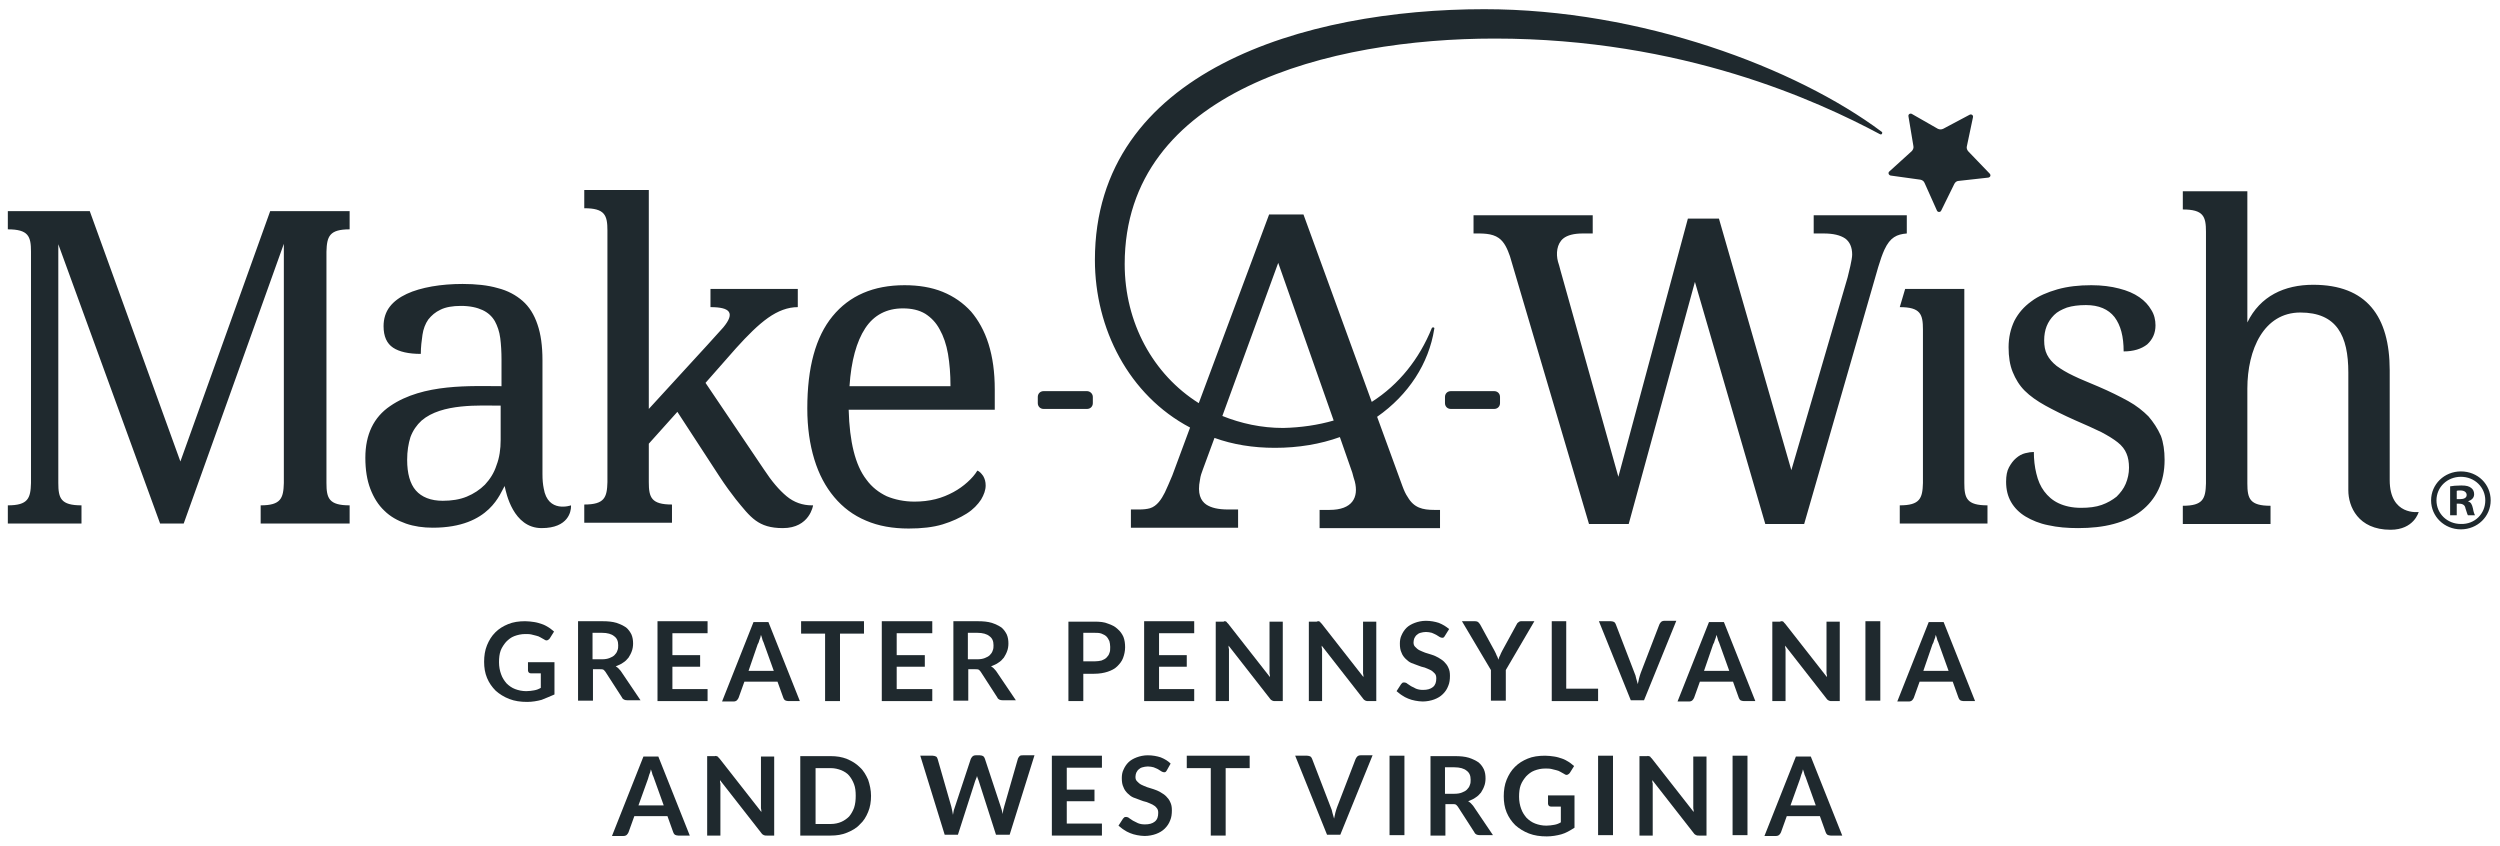<svg width="136" height="46" viewBox="0 0 136 46" fill="none" xmlns="http://www.w3.org/2000/svg">
<path d="M29.465 38.071C29.217 38.139 28.947 38.184 28.677 38.184C28.317 38.184 28.002 38.139 27.709 38.026C27.416 37.914 27.169 37.756 26.966 37.576C26.764 37.373 26.606 37.148 26.494 36.878C26.381 36.608 26.336 36.315 26.336 36C26.336 35.685 26.381 35.37 26.494 35.1C26.606 34.83 26.741 34.605 26.944 34.402C27.146 34.199 27.372 34.064 27.642 33.952C27.912 33.839 28.227 33.794 28.565 33.794C28.745 33.794 28.902 33.817 29.06 33.839C29.217 33.862 29.352 33.907 29.488 33.952C29.623 33.997 29.735 34.064 29.848 34.132C29.96 34.199 30.05 34.289 30.14 34.357L29.915 34.717C29.87 34.785 29.825 34.807 29.78 34.83C29.713 34.852 29.668 34.83 29.6 34.785C29.532 34.74 29.465 34.717 29.398 34.672C29.33 34.627 29.262 34.605 29.172 34.582C29.082 34.56 28.992 34.537 28.902 34.514C28.812 34.492 28.677 34.492 28.565 34.492C28.362 34.492 28.159 34.537 27.979 34.605C27.799 34.672 27.664 34.785 27.529 34.92C27.416 35.055 27.304 35.212 27.236 35.392C27.169 35.573 27.146 35.798 27.146 36.023C27.146 36.27 27.191 36.495 27.259 36.676C27.326 36.878 27.439 37.036 27.552 37.171C27.687 37.306 27.844 37.419 28.024 37.486C28.204 37.554 28.407 37.599 28.632 37.599C28.79 37.599 28.925 37.576 29.06 37.554C29.195 37.531 29.307 37.486 29.42 37.419V36.631H28.88C28.835 36.631 28.79 36.608 28.767 36.586C28.745 36.563 28.722 36.518 28.722 36.473V36.023H30.163V37.779C29.938 37.869 29.713 37.981 29.465 38.071Z" fill="#1F292E"/>
<path d="M32.257 36.428V38.116H31.446V33.794H32.774C33.067 33.794 33.315 33.817 33.54 33.884C33.742 33.952 33.922 34.042 34.057 34.132C34.192 34.244 34.282 34.38 34.35 34.514C34.417 34.672 34.44 34.83 34.44 35.01C34.44 35.145 34.417 35.302 34.373 35.415C34.328 35.55 34.26 35.663 34.192 35.775C34.102 35.888 34.012 35.978 33.9 36.045C33.787 36.135 33.652 36.18 33.495 36.248C33.607 36.315 33.675 36.383 33.765 36.495L34.845 38.094H34.125C33.99 38.094 33.877 38.049 33.832 37.936L32.932 36.541C32.887 36.495 32.864 36.45 32.819 36.428C32.774 36.406 32.707 36.406 32.639 36.406H32.257V36.428ZM32.257 35.865H32.752C32.909 35.865 33.044 35.843 33.157 35.798C33.27 35.753 33.359 35.708 33.427 35.64C33.495 35.573 33.562 35.483 33.585 35.392C33.63 35.302 33.63 35.19 33.63 35.1C33.63 34.875 33.562 34.717 33.404 34.605C33.27 34.492 33.044 34.425 32.752 34.425H32.234V35.865H32.257Z" fill="#1F292E"/>
<path d="M38.492 33.794V34.447H36.579V35.64H38.087V36.27H36.579V37.486H38.492V38.139H35.768V33.794H38.492Z" fill="#1F292E"/>
<path d="M43.512 38.139H42.882C42.814 38.139 42.747 38.116 42.702 38.094C42.657 38.049 42.634 38.026 42.612 37.959L42.296 37.081H40.495L40.18 37.959C40.158 38.004 40.135 38.049 40.09 38.094C40.045 38.139 39.978 38.161 39.91 38.161H39.28L40.991 33.839H41.801L43.512 38.139ZM40.721 36.495H42.094L41.576 35.055C41.553 34.987 41.531 34.92 41.486 34.83C41.464 34.74 41.441 34.65 41.396 34.537C41.373 34.65 41.351 34.74 41.306 34.83C41.283 34.92 41.261 34.987 41.216 35.055L40.721 36.495Z" fill="#1F292E"/>
<path d="M47.001 33.794V34.469H45.696V38.139H44.885V34.469H43.58V33.794H47.001Z" fill="#1F292E"/>
<path d="M50.716 33.794V34.447H48.78V35.64H50.31V36.27H48.78V37.486H50.716V38.139H47.969V33.794H50.716Z" fill="#1F292E"/>
<path d="M52.674 36.428V38.116H51.864V33.794H53.192C53.485 33.794 53.732 33.817 53.957 33.884C54.16 33.952 54.34 34.042 54.475 34.132C54.61 34.244 54.7 34.38 54.768 34.514C54.835 34.672 54.858 34.83 54.858 35.01C54.858 35.145 54.835 35.302 54.79 35.415C54.745 35.55 54.678 35.663 54.61 35.775C54.52 35.888 54.43 35.978 54.318 36.045C54.205 36.135 54.07 36.18 53.912 36.248C54.025 36.315 54.092 36.383 54.182 36.495L55.263 38.094H54.543C54.407 38.094 54.295 38.049 54.25 37.936L53.349 36.541C53.304 36.495 53.282 36.45 53.237 36.428C53.192 36.406 53.147 36.406 53.057 36.406H52.674V36.428ZM52.674 35.865H53.169C53.327 35.865 53.462 35.843 53.575 35.798C53.687 35.753 53.777 35.708 53.845 35.64C53.912 35.573 53.98 35.483 54.002 35.392C54.047 35.302 54.047 35.19 54.047 35.1C54.047 34.875 53.98 34.717 53.822 34.605C53.687 34.492 53.462 34.425 53.169 34.425H52.652V35.865H52.674Z" fill="#1F292E"/>
<path d="M58.932 36.608V38.139H58.122V33.817H59.54C59.833 33.817 60.08 33.839 60.283 33.929C60.486 33.997 60.666 34.087 60.801 34.222C60.936 34.334 61.048 34.492 61.116 34.65C61.183 34.83 61.206 35.01 61.206 35.212C61.206 35.415 61.161 35.618 61.093 35.798C61.026 35.978 60.913 36.113 60.778 36.248C60.643 36.383 60.463 36.473 60.26 36.541C60.058 36.608 59.81 36.653 59.517 36.653H58.932V36.608ZM58.932 35.978H59.54C59.698 35.978 59.81 35.955 59.923 35.933C60.035 35.888 60.125 35.843 60.193 35.775C60.26 35.708 60.328 35.618 60.35 35.528C60.395 35.438 60.395 35.325 60.395 35.19C60.395 35.077 60.373 34.965 60.35 34.875C60.305 34.785 60.26 34.695 60.193 34.627C60.125 34.559 60.035 34.514 59.923 34.469C59.81 34.425 59.675 34.425 59.54 34.425H58.932V35.978Z" fill="#1F292E"/>
<path d="M64.965 33.794V34.447H63.052V35.64H64.56V36.27H63.052V37.486H64.965V38.139H62.241V33.794H64.965Z" fill="#1F292E"/>
<path d="M66.631 33.794C66.654 33.794 66.676 33.794 66.699 33.817C66.721 33.817 66.744 33.839 66.744 33.862C66.766 33.884 66.789 33.907 66.811 33.929L69.085 36.833C69.085 36.766 69.085 36.698 69.062 36.631C69.062 36.563 69.062 36.495 69.062 36.45V33.817H69.783V38.139H69.378C69.31 38.139 69.265 38.139 69.22 38.116C69.175 38.094 69.13 38.071 69.085 38.004L66.834 35.122C66.834 35.19 66.834 35.257 66.856 35.302C66.856 35.37 66.856 35.415 66.856 35.483V38.139H66.136V33.817H66.564C66.586 33.794 66.609 33.794 66.631 33.794Z" fill="#1F292E"/>
<path d="M71.719 33.794C71.741 33.794 71.764 33.794 71.786 33.817C71.809 33.817 71.831 33.839 71.831 33.862C71.854 33.884 71.876 33.907 71.899 33.929L74.172 36.833C74.172 36.766 74.172 36.698 74.15 36.631C74.15 36.563 74.15 36.495 74.15 36.45V33.817H74.87V38.139H74.443C74.375 38.139 74.33 38.139 74.285 38.116C74.24 38.094 74.195 38.071 74.15 38.004L71.899 35.122C71.899 35.19 71.899 35.257 71.921 35.302C71.921 35.37 71.921 35.415 71.921 35.483V38.139H71.201V33.817H71.629C71.674 33.794 71.696 33.794 71.719 33.794Z" fill="#1F292E"/>
<path d="M78.607 34.582C78.585 34.627 78.562 34.65 78.54 34.672C78.517 34.695 78.472 34.695 78.45 34.695C78.404 34.695 78.359 34.672 78.314 34.65C78.269 34.627 78.202 34.582 78.134 34.537C78.067 34.492 77.977 34.469 77.887 34.424C77.797 34.402 77.684 34.379 77.572 34.379C77.459 34.379 77.369 34.402 77.279 34.424C77.189 34.447 77.121 34.492 77.076 34.537C77.009 34.582 76.986 34.65 76.941 34.717C76.919 34.785 76.896 34.852 76.896 34.942C76.896 35.055 76.919 35.122 76.986 35.19C77.054 35.257 77.121 35.325 77.211 35.37C77.301 35.415 77.414 35.46 77.526 35.505C77.639 35.55 77.774 35.572 77.887 35.617C78.022 35.663 78.134 35.708 78.247 35.775C78.359 35.843 78.472 35.91 78.562 36C78.652 36.09 78.742 36.203 78.787 36.315C78.855 36.45 78.877 36.586 78.877 36.766C78.877 36.968 78.855 37.148 78.787 37.306C78.72 37.486 78.63 37.621 78.495 37.756C78.359 37.891 78.202 37.981 78.022 38.049C77.842 38.116 77.617 38.161 77.391 38.161C77.256 38.161 77.121 38.139 76.986 38.116C76.851 38.094 76.716 38.049 76.604 38.004C76.491 37.959 76.356 37.891 76.266 37.824C76.153 37.756 76.063 37.666 75.973 37.599L76.221 37.216C76.243 37.193 76.266 37.171 76.288 37.148C76.311 37.126 76.356 37.126 76.401 37.126C76.446 37.126 76.513 37.148 76.559 37.193C76.626 37.238 76.694 37.283 76.761 37.328C76.851 37.373 76.941 37.418 77.031 37.464C77.144 37.508 77.256 37.531 77.414 37.531C77.639 37.531 77.819 37.486 77.954 37.373C78.089 37.261 78.134 37.103 78.134 36.901C78.134 36.788 78.112 36.698 78.044 36.63C77.977 36.563 77.909 36.495 77.819 36.45C77.729 36.405 77.617 36.36 77.504 36.315C77.391 36.293 77.256 36.248 77.144 36.203C77.009 36.158 76.896 36.113 76.784 36.068C76.671 36.023 76.559 35.933 76.469 35.843C76.379 35.753 76.288 35.64 76.243 35.505C76.176 35.37 76.153 35.212 76.153 35.01C76.153 34.852 76.176 34.695 76.243 34.559C76.311 34.402 76.401 34.267 76.513 34.154C76.626 34.042 76.784 33.952 76.964 33.884C77.144 33.817 77.347 33.772 77.572 33.772C77.819 33.772 78.067 33.817 78.269 33.884C78.495 33.974 78.675 34.087 78.832 34.222L78.607 34.582Z" fill="#1F292E"/>
<path d="M81.916 36.45V38.116H81.106V36.45L79.53 33.794H80.251C80.318 33.794 80.386 33.817 80.408 33.839C80.453 33.884 80.476 33.907 80.521 33.974L81.308 35.415C81.354 35.505 81.399 35.595 81.421 35.663C81.466 35.73 81.489 35.82 81.511 35.888C81.534 35.82 81.556 35.73 81.601 35.663C81.624 35.595 81.669 35.505 81.714 35.415L82.502 33.974C82.524 33.929 82.547 33.884 82.592 33.862C82.637 33.817 82.682 33.794 82.749 33.794H83.47L81.916 36.45Z" fill="#1F292E"/>
<path d="M85.203 37.464H86.936V38.139H84.415V33.794H85.203V37.464Z" fill="#1F292E"/>
<path d="M86.981 33.794H87.634C87.702 33.794 87.769 33.817 87.814 33.839C87.859 33.884 87.882 33.907 87.904 33.974L88.917 36.608C88.962 36.698 88.985 36.788 89.007 36.901C89.03 37.013 89.075 37.103 89.097 37.216C89.12 37.103 89.142 36.991 89.165 36.901C89.187 36.788 89.232 36.698 89.255 36.608L90.268 33.974C90.29 33.929 90.313 33.884 90.358 33.839C90.403 33.794 90.471 33.772 90.538 33.772H91.191L89.435 38.094H88.715L86.981 33.794Z" fill="#1F292E"/>
<path d="M95.49 38.139H94.86C94.793 38.139 94.725 38.116 94.68 38.094C94.635 38.049 94.613 38.026 94.59 37.959L94.275 37.081H92.474L92.159 37.959C92.136 38.004 92.114 38.049 92.069 38.094C92.024 38.139 91.956 38.161 91.889 38.161H91.258L92.969 33.839H93.78L95.49 38.139ZM92.699 36.495H94.072L93.555 35.055C93.532 34.987 93.51 34.92 93.465 34.83C93.442 34.74 93.419 34.65 93.374 34.537C93.352 34.65 93.329 34.74 93.284 34.83C93.262 34.92 93.239 34.987 93.194 35.055L92.699 36.495Z" fill="#1F292E"/>
<path d="M96.931 33.794C96.954 33.794 96.976 33.794 96.999 33.817C97.021 33.817 97.044 33.839 97.044 33.862C97.066 33.884 97.089 33.907 97.111 33.929L99.385 36.833C99.385 36.766 99.385 36.698 99.362 36.631C99.362 36.563 99.362 36.495 99.362 36.45V33.817H100.083V38.139H99.655C99.588 38.139 99.543 38.139 99.498 38.116C99.453 38.094 99.408 38.071 99.362 38.004L97.111 35.122C97.111 35.19 97.111 35.257 97.134 35.302C97.134 35.37 97.134 35.415 97.134 35.483V38.139H96.414V33.817H96.841C96.864 33.794 96.886 33.794 96.931 33.794Z" fill="#1F292E"/>
<path d="M102.289 33.794H101.479V38.116H102.289V33.794Z" fill="#1F292E"/>
<path d="M107.444 38.139H106.814C106.746 38.139 106.679 38.116 106.634 38.094C106.588 38.049 106.566 38.026 106.543 37.959L106.228 37.081H104.427L104.112 37.959C104.09 38.004 104.067 38.049 104.022 38.094C103.977 38.139 103.91 38.161 103.842 38.161H103.212L104.923 33.839H105.733L107.444 38.139ZM104.63 36.495H106.003L105.485 35.055C105.463 34.987 105.44 34.92 105.395 34.83C105.373 34.74 105.35 34.65 105.305 34.537C105.283 34.65 105.26 34.74 105.215 34.83C105.193 34.92 105.17 34.987 105.125 35.055L104.63 36.495Z" fill="#1F292E"/>
<path d="M37.524 45.455H36.894C36.826 45.455 36.759 45.432 36.714 45.41C36.669 45.365 36.646 45.342 36.624 45.275L36.309 44.397H34.508L34.192 45.275C34.17 45.32 34.147 45.365 34.102 45.41C34.057 45.455 33.99 45.477 33.922 45.477H33.292L35.003 41.155H35.813L37.524 45.455ZM34.733 43.812H36.106L35.588 42.371C35.566 42.303 35.543 42.236 35.498 42.146C35.476 42.056 35.453 41.966 35.408 41.853C35.386 41.966 35.363 42.056 35.318 42.146C35.295 42.236 35.273 42.303 35.251 42.371L34.733 43.812Z" fill="#1F292E"/>
<path d="M38.965 41.133C38.987 41.133 39.01 41.133 39.032 41.155C39.055 41.155 39.077 41.178 39.077 41.2C39.1 41.223 39.122 41.245 39.145 41.268L41.419 44.172C41.419 44.104 41.419 44.037 41.396 43.969C41.396 43.902 41.396 43.834 41.396 43.789V41.155H42.116V45.455H41.711C41.644 45.455 41.599 45.455 41.554 45.432C41.509 45.41 41.464 45.387 41.419 45.32L39.167 42.438C39.167 42.506 39.167 42.574 39.19 42.619C39.19 42.686 39.19 42.731 39.19 42.799V45.455H38.47V41.133H38.897C38.92 41.11 38.942 41.133 38.965 41.133Z" fill="#1F292E"/>
<path d="M47.384 43.294C47.384 43.609 47.339 43.902 47.226 44.172C47.114 44.442 46.979 44.667 46.776 44.847C46.596 45.05 46.349 45.185 46.078 45.297C45.808 45.41 45.516 45.455 45.178 45.455H43.535V41.133H45.178C45.516 41.133 45.808 41.178 46.078 41.29C46.349 41.403 46.574 41.538 46.776 41.741C46.979 41.921 47.114 42.168 47.226 42.416C47.316 42.686 47.384 42.979 47.384 43.294ZM46.551 43.294C46.551 43.046 46.529 42.844 46.461 42.664C46.394 42.483 46.303 42.326 46.191 42.191C46.078 42.056 45.921 41.966 45.763 41.898C45.583 41.831 45.403 41.786 45.2 41.786H44.367V44.825H45.2C45.403 44.825 45.606 44.78 45.763 44.712C45.921 44.645 46.078 44.532 46.191 44.419C46.303 44.284 46.394 44.127 46.461 43.947C46.529 43.744 46.551 43.519 46.551 43.294Z" fill="#1F292E"/>
<path d="M50.063 41.11H50.738C50.806 41.11 50.873 41.133 50.918 41.155C50.963 41.178 50.986 41.223 51.008 41.29L51.751 43.879C51.774 43.947 51.774 44.014 51.796 44.082C51.819 44.149 51.819 44.239 51.841 44.329C51.864 44.239 51.864 44.172 51.886 44.082C51.909 44.014 51.931 43.947 51.954 43.879L52.809 41.29C52.832 41.245 52.854 41.2 52.899 41.155C52.944 41.11 53.012 41.088 53.079 41.088H53.304C53.372 41.088 53.44 41.11 53.485 41.133C53.53 41.178 53.552 41.2 53.575 41.268L54.43 43.857C54.475 43.992 54.52 44.127 54.543 44.284C54.565 44.127 54.588 43.992 54.633 43.857L55.376 41.268C55.398 41.223 55.42 41.178 55.466 41.133C55.511 41.088 55.578 41.088 55.646 41.088H56.276L54.925 45.41H54.182L53.237 42.461C53.214 42.416 53.214 42.393 53.192 42.348C53.169 42.303 53.169 42.258 53.147 42.213C53.147 42.258 53.124 42.303 53.102 42.348C53.079 42.393 53.079 42.438 53.057 42.461L52.111 45.41H51.391L50.063 41.11Z" fill="#1F292E"/>
<path d="M59.945 41.11V41.763H58.032V42.956H59.54V43.587H58.032V44.802H59.945V45.455H57.221V41.11H59.945Z" fill="#1F292E"/>
<path d="M63.48 41.898C63.457 41.943 63.435 41.966 63.412 41.988C63.39 42.011 63.345 42.011 63.322 42.011C63.277 42.011 63.232 41.988 63.187 41.966C63.142 41.943 63.074 41.898 63.007 41.853C62.939 41.808 62.849 41.786 62.759 41.741C62.669 41.718 62.557 41.696 62.444 41.696C62.332 41.696 62.242 41.718 62.151 41.741C62.061 41.763 61.994 41.808 61.949 41.853C61.881 41.898 61.859 41.966 61.814 42.033C61.791 42.101 61.769 42.168 61.769 42.258C61.769 42.371 61.791 42.438 61.859 42.506C61.926 42.574 61.994 42.641 62.084 42.686C62.174 42.731 62.286 42.776 62.399 42.821C62.512 42.866 62.647 42.889 62.759 42.934C62.894 42.979 63.007 43.024 63.12 43.091C63.232 43.159 63.345 43.226 63.435 43.316C63.525 43.406 63.615 43.519 63.66 43.632C63.727 43.767 63.75 43.902 63.75 44.082C63.75 44.284 63.727 44.465 63.66 44.622C63.592 44.802 63.502 44.937 63.367 45.072C63.232 45.207 63.074 45.297 62.894 45.365C62.714 45.432 62.489 45.477 62.264 45.477C62.129 45.477 61.994 45.455 61.859 45.432C61.724 45.41 61.589 45.365 61.476 45.32C61.364 45.275 61.228 45.207 61.139 45.14C61.026 45.072 60.936 44.982 60.846 44.915L61.093 44.532C61.116 44.51 61.139 44.487 61.161 44.465C61.184 44.442 61.228 44.442 61.273 44.442C61.319 44.442 61.386 44.465 61.431 44.51C61.499 44.554 61.566 44.599 61.634 44.645C61.724 44.69 61.814 44.735 61.904 44.78C62.016 44.825 62.129 44.847 62.286 44.847C62.512 44.847 62.692 44.802 62.827 44.69C62.962 44.577 63.007 44.419 63.007 44.217C63.007 44.104 62.984 44.014 62.917 43.947C62.872 43.879 62.782 43.812 62.692 43.767C62.602 43.722 62.489 43.677 62.377 43.632C62.264 43.609 62.129 43.564 62.016 43.519C61.881 43.474 61.769 43.429 61.656 43.384C61.544 43.339 61.431 43.249 61.341 43.159C61.251 43.069 61.161 42.956 61.116 42.821C61.048 42.686 61.026 42.529 61.026 42.326C61.026 42.168 61.048 42.011 61.116 41.876C61.184 41.718 61.273 41.583 61.386 41.471C61.499 41.358 61.656 41.268 61.836 41.2C62.016 41.133 62.219 41.088 62.444 41.088C62.692 41.088 62.939 41.133 63.142 41.2C63.367 41.29 63.547 41.403 63.682 41.538L63.48 41.898Z" fill="#1F292E"/>
<path d="M67.982 41.11V41.786H66.676V45.455H65.866V41.786H64.56V41.11H67.982Z" fill="#1F292E"/>
<path d="M70.458 41.11H71.111C71.178 41.11 71.246 41.133 71.291 41.155C71.336 41.2 71.359 41.223 71.381 41.29L72.394 43.924C72.439 44.014 72.462 44.104 72.484 44.217C72.507 44.329 72.552 44.419 72.574 44.532C72.597 44.419 72.619 44.307 72.642 44.217C72.664 44.104 72.709 44.014 72.732 43.924L73.745 41.29C73.767 41.245 73.79 41.2 73.835 41.155C73.88 41.11 73.947 41.088 74.015 41.088H74.668L72.912 45.41H72.191L70.458 41.11Z" fill="#1F292E"/>
<path d="M76.401 41.11H75.591V45.432H76.401V41.11Z" fill="#1F292E"/>
<path d="M78.63 43.767V45.455H77.819V41.133H79.147C79.44 41.133 79.688 41.155 79.913 41.223C80.115 41.29 80.296 41.38 80.43 41.471C80.566 41.583 80.656 41.718 80.723 41.853C80.791 42.011 80.813 42.168 80.813 42.348C80.813 42.483 80.791 42.641 80.746 42.754C80.701 42.889 80.633 43.001 80.566 43.114C80.475 43.226 80.385 43.316 80.273 43.384C80.16 43.474 80.025 43.519 79.868 43.587C79.98 43.654 80.048 43.722 80.138 43.834L81.218 45.432H80.498C80.363 45.432 80.25 45.387 80.205 45.275L79.305 43.879C79.26 43.834 79.237 43.789 79.192 43.767C79.147 43.744 79.08 43.744 79.012 43.744H78.63V43.767ZM78.63 43.181H79.125C79.282 43.181 79.418 43.159 79.53 43.114C79.643 43.069 79.733 43.024 79.8 42.956C79.868 42.889 79.935 42.799 79.958 42.709C80.003 42.619 80.003 42.506 80.003 42.416C80.003 42.191 79.935 42.033 79.778 41.921C79.643 41.808 79.418 41.741 79.125 41.741H78.607V43.181H78.63Z" fill="#1F292E"/>
<path d="M84.933 45.388C84.685 45.455 84.415 45.5 84.145 45.5C83.785 45.5 83.469 45.455 83.177 45.343C82.884 45.23 82.637 45.072 82.434 44.892C82.231 44.69 82.074 44.465 81.961 44.194C81.849 43.924 81.804 43.632 81.804 43.316C81.804 43.001 81.849 42.686 81.961 42.416C82.074 42.146 82.209 41.921 82.412 41.718C82.614 41.516 82.839 41.38 83.109 41.268C83.379 41.155 83.695 41.11 84.055 41.11C84.235 41.11 84.392 41.133 84.55 41.155C84.708 41.178 84.843 41.223 84.978 41.268C85.113 41.313 85.225 41.38 85.338 41.448C85.451 41.516 85.541 41.606 85.631 41.673L85.406 42.033C85.361 42.101 85.316 42.123 85.27 42.146C85.203 42.168 85.158 42.146 85.09 42.101C85.023 42.056 84.955 42.033 84.888 41.988C84.82 41.943 84.753 41.921 84.663 41.898C84.573 41.876 84.483 41.853 84.392 41.831C84.302 41.808 84.167 41.808 84.055 41.808C83.83 41.808 83.65 41.853 83.469 41.921C83.29 41.988 83.154 42.101 83.019 42.236C82.907 42.371 82.794 42.529 82.727 42.709C82.659 42.889 82.637 43.114 82.637 43.339C82.637 43.587 82.682 43.812 82.749 43.992C82.817 44.194 82.929 44.352 83.042 44.487C83.177 44.622 83.335 44.735 83.515 44.802C83.695 44.87 83.897 44.915 84.122 44.915C84.28 44.915 84.415 44.892 84.55 44.87C84.685 44.847 84.798 44.802 84.91 44.735V43.879H84.37C84.325 43.879 84.28 43.857 84.257 43.834C84.235 43.812 84.212 43.767 84.212 43.722V43.271H85.653V45.027C85.406 45.185 85.18 45.32 84.933 45.388Z" fill="#1F292E"/>
<path d="M87.747 41.11H86.936V45.432H87.747V41.11Z" fill="#1F292E"/>
<path d="M89.683 41.133C89.705 41.133 89.728 41.133 89.75 41.155C89.773 41.155 89.795 41.178 89.795 41.2C89.818 41.223 89.84 41.245 89.863 41.268L92.136 44.172C92.136 44.104 92.136 44.037 92.114 43.969C92.114 43.902 92.114 43.834 92.114 43.789V41.155H92.834V45.455H92.429C92.362 45.455 92.316 45.455 92.271 45.432C92.226 45.41 92.181 45.387 92.136 45.32L89.885 42.438C89.885 42.506 89.885 42.574 89.908 42.619C89.908 42.686 89.908 42.731 89.908 42.799V45.455H89.187V41.133H89.615C89.638 41.11 89.66 41.133 89.683 41.133Z" fill="#1F292E"/>
<path d="M95.063 41.11H94.252V45.432H95.063V41.11Z" fill="#1F292E"/>
<path d="M100.218 45.455H99.588C99.52 45.455 99.453 45.432 99.407 45.41C99.362 45.365 99.34 45.342 99.317 45.275L99.002 44.397H97.201L96.886 45.275C96.864 45.32 96.841 45.365 96.796 45.41C96.751 45.455 96.684 45.477 96.616 45.477H95.986L97.697 41.155H98.507L100.218 45.455ZM97.404 43.812H98.777L98.26 42.371C98.237 42.303 98.214 42.236 98.169 42.146C98.147 42.056 98.124 41.966 98.079 41.853C98.057 41.966 98.034 42.056 97.989 42.146C97.967 42.236 97.944 42.303 97.922 42.371L97.404 43.812Z" fill="#1F292E"/>
<path d="M59.45 21.593V21.931C59.45 22.111 59.315 22.246 59.135 22.246H56.771C56.591 22.246 56.456 22.111 56.456 21.931V21.593C56.456 21.413 56.591 21.278 56.771 21.278H59.135C59.292 21.278 59.45 21.413 59.45 21.593ZM53.777 18.712C54.002 19.432 54.115 20.242 54.115 21.188V22.291H46.168C46.191 23.169 46.281 23.912 46.438 24.542C46.596 25.172 46.821 25.69 47.136 26.095C47.429 26.5 47.812 26.793 48.239 26.996C48.667 27.176 49.185 27.288 49.748 27.288C50.153 27.288 50.536 27.243 50.896 27.153C51.256 27.063 51.571 26.928 51.864 26.771C52.156 26.613 52.404 26.433 52.629 26.23C52.854 26.028 53.034 25.825 53.169 25.6C53.282 25.645 53.372 25.735 53.485 25.893C53.575 26.05 53.62 26.208 53.62 26.41C53.62 26.658 53.53 26.906 53.372 27.176C53.192 27.446 52.944 27.716 52.584 27.941C52.224 28.166 51.796 28.369 51.279 28.526C50.761 28.684 50.13 28.752 49.432 28.752C48.577 28.752 47.789 28.617 47.114 28.324C46.416 28.031 45.853 27.604 45.38 27.041C44.908 26.478 44.548 25.803 44.3 24.992C44.052 24.182 43.917 23.259 43.917 22.223C43.917 19.995 44.367 18.329 45.291 17.203C46.213 16.078 47.519 15.515 49.207 15.515C49.973 15.515 50.671 15.628 51.279 15.875C51.886 16.123 52.404 16.483 52.832 16.956C53.214 17.406 53.552 17.991 53.777 18.712ZM51.706 20.985C51.706 20.355 51.661 19.792 51.571 19.252C51.481 18.734 51.324 18.284 51.121 17.924C50.918 17.541 50.648 17.271 50.333 17.068C49.995 16.866 49.59 16.776 49.117 16.776C48.239 16.776 47.542 17.136 47.069 17.856C46.596 18.576 46.303 19.635 46.213 21.008H51.706V20.985ZM9.813 25.105L4.883 11.486H0.426V12.476C1.551 12.476 1.686 12.859 1.686 13.692V26.275C1.664 27.108 1.529 27.491 0.426 27.491V28.482H4.433V27.491C3.307 27.491 3.172 27.108 3.172 26.275V13.286L8.71 28.482H9.993L15.441 13.264V26.275C15.418 27.108 15.283 27.491 14.18 27.491V28.482H19.02V27.491C17.894 27.491 17.759 27.108 17.759 26.275V13.692C17.782 12.859 17.917 12.476 19.02 12.476V11.486H14.698L9.813 25.105ZM42.792 26.996C42.386 26.658 41.981 26.185 41.554 25.532L38.38 20.828L40.045 18.937C40.676 18.239 41.238 17.676 41.779 17.293C42.319 16.911 42.859 16.708 43.4 16.708V15.718H41.711H38.65V16.708C39.73 16.708 40 17.023 39.347 17.811C38.695 18.532 38.109 19.184 37.997 19.297L35.295 22.246V13.061V10.337H31.784V11.328C32.909 11.328 33.044 11.711 33.044 12.543V26.23C33.022 27.063 32.887 27.446 31.784 27.446V28.436H36.556V27.446C35.431 27.446 35.295 27.063 35.295 26.23V24.137L36.849 22.404L39.122 25.893C39.46 26.41 39.775 26.838 40.023 27.153C40.833 28.144 41.238 28.729 42.589 28.729C44.052 28.729 44.232 27.491 44.232 27.491H44.165C43.67 27.491 43.197 27.333 42.792 26.996ZM31.063 27.491V27.558C31.063 27.806 30.928 28.729 29.465 28.729C27.912 28.729 27.529 26.793 27.462 26.478V26.433C27.214 26.771 26.696 28.707 23.545 28.707C23.027 28.707 22.532 28.639 22.081 28.482C21.631 28.324 21.226 28.099 20.911 27.784C20.573 27.468 20.326 27.063 20.145 26.59C19.965 26.118 19.875 25.555 19.875 24.902C19.875 23.642 20.326 22.696 21.226 22.088C23.027 20.85 25.638 21.008 27.282 21.008V19.567C27.282 19.139 27.259 18.757 27.214 18.396C27.169 18.036 27.056 17.721 26.921 17.474C26.764 17.203 26.539 17.001 26.246 16.866C25.953 16.731 25.571 16.641 25.075 16.641C24.625 16.641 24.242 16.708 23.972 16.843C23.68 16.978 23.477 17.158 23.297 17.383C23.139 17.608 23.027 17.901 22.982 18.216C22.937 18.532 22.892 18.869 22.892 19.252C22.239 19.252 21.721 19.139 21.384 18.914C21.046 18.689 20.866 18.306 20.866 17.744C20.866 17.338 20.978 16.978 21.203 16.686C21.428 16.393 21.744 16.168 22.126 15.988C22.509 15.808 22.982 15.673 23.5 15.582C24.017 15.492 24.58 15.447 25.165 15.447C25.886 15.447 26.539 15.515 27.079 15.673C27.619 15.808 28.069 16.055 28.43 16.37C28.79 16.686 29.06 17.113 29.24 17.654C29.42 18.171 29.51 18.824 29.51 19.59V25.78C29.51 26.118 29.533 26.343 29.578 26.568C29.803 27.941 31.063 27.491 31.063 27.491ZM27.259 22.066C26.088 22.066 24.04 21.931 22.937 22.876C22.667 23.124 22.464 23.416 22.329 23.777C22.216 24.137 22.149 24.542 22.149 25.015C22.149 25.758 22.306 26.32 22.622 26.681C22.937 27.041 23.432 27.243 24.085 27.243C24.558 27.243 25.008 27.176 25.39 27.018C25.773 26.861 26.111 26.636 26.381 26.365C26.651 26.073 26.876 25.735 27.011 25.307C27.169 24.902 27.236 24.43 27.236 23.934V22.066H27.259ZM130 26.118V20.152C130 17.203 128.74 15.492 125.836 15.492C124.282 15.492 122.954 16.1 122.256 17.541V10.405H120.343H120.005H118.745V11.395C119.87 11.395 120.005 11.778 120.005 12.611V26.298C119.983 27.131 119.848 27.514 118.745 27.514V28.504H123.517V27.514C122.392 27.514 122.256 27.131 122.256 26.298V21.143C122.256 19.004 123.157 17.001 125.138 17.001C127.119 17.001 127.749 18.261 127.749 20.265V26.681C127.749 27.536 128.267 28.819 130.045 28.819C131.328 28.819 131.576 27.851 131.576 27.851C131.576 27.851 130 28.076 130 26.118ZM134.525 27.649C134.57 27.896 134.615 27.986 134.638 28.031H134.255C134.21 27.964 134.187 27.829 134.12 27.649C134.097 27.491 133.985 27.401 133.782 27.401H133.647V28.031H133.287V26.456C133.422 26.433 133.625 26.41 133.895 26.41C134.187 26.41 134.322 26.456 134.435 26.546C134.525 26.613 134.593 26.726 134.593 26.883C134.593 27.086 134.458 27.198 134.277 27.266V27.288C134.413 27.311 134.48 27.446 134.525 27.649ZM134.187 26.928C134.187 26.793 134.075 26.681 133.85 26.681C133.76 26.681 133.692 26.681 133.647 26.703V27.153H133.827C134.03 27.153 134.187 27.086 134.187 26.928ZM78.022 27.739H78.337V28.729H71.786V27.739H72.326C73.565 27.739 73.925 27.063 73.7 26.185C73.655 26.05 73.61 25.893 73.565 25.713L72.889 23.777C71.831 24.159 70.638 24.362 69.355 24.362C68.162 24.362 67.059 24.182 66.068 23.822L65.438 25.532C65.371 25.713 65.303 25.893 65.28 26.095C65.123 26.861 65.326 27.243 65.618 27.446C65.888 27.626 66.271 27.716 66.811 27.716H67.352V28.707H61.521V27.716H61.971C62.196 27.716 62.399 27.694 62.557 27.649C62.939 27.536 63.187 27.153 63.367 26.793C63.48 26.546 63.615 26.253 63.772 25.87L64.74 23.259C61.408 21.503 59.563 17.879 59.563 14.142C59.563 3.877 70.976 0.5 80.746 0.5C89.278 0.5 97.719 3.697 102.356 7.163C102.402 7.186 102.402 7.231 102.379 7.276C102.356 7.321 102.311 7.321 102.266 7.298C98.89 5.497 91.529 2.098 81.308 2.098C72.394 2.098 61.183 4.912 61.183 14.367C61.183 17.564 62.737 20.377 65.213 21.931L69.04 11.666H70.908L74.623 21.863C76.108 20.918 77.211 19.522 77.887 17.856C77.909 17.811 77.932 17.811 77.977 17.811C78.022 17.811 78.044 17.856 78.022 17.901C77.729 19.77 76.626 21.48 74.915 22.674L76.288 26.433C76.379 26.681 76.469 26.883 76.581 27.041C76.919 27.626 77.391 27.739 78.022 27.739ZM72.552 22.876L69.535 14.299L66.496 22.629C67.509 23.034 68.612 23.281 69.805 23.281C70.773 23.259 71.696 23.124 72.552 22.876ZM135.493 27.221C135.493 28.099 134.773 28.797 133.872 28.797C132.972 28.797 132.251 28.099 132.251 27.221C132.251 26.343 132.972 25.645 133.872 25.645C134.795 25.645 135.493 26.343 135.493 27.221ZM135.2 27.221C135.2 26.5 134.615 25.938 133.872 25.938C133.129 25.938 132.544 26.5 132.544 27.221C132.544 27.941 133.129 28.504 133.872 28.504C134.638 28.526 135.2 27.941 135.2 27.221ZM107.084 8.244C107.016 8.176 106.971 8.064 106.994 7.974L107.331 6.375C107.354 6.263 107.241 6.195 107.151 6.24L105.711 7.006C105.621 7.051 105.508 7.051 105.418 7.006L104 6.195C103.91 6.15 103.797 6.218 103.82 6.33L104.09 7.951C104.112 8.041 104.067 8.154 104 8.221L102.784 9.324C102.694 9.392 102.739 9.527 102.852 9.55L104.473 9.775C104.563 9.797 104.653 9.842 104.698 9.955L105.373 11.463C105.418 11.553 105.553 11.553 105.598 11.463L106.318 10C106.363 9.91 106.454 9.842 106.544 9.842L108.164 9.662C108.277 9.64 108.322 9.527 108.232 9.437L107.084 8.244ZM116.876 22.651C116.584 22.358 116.223 22.066 115.773 21.818C115.323 21.57 114.783 21.3 114.152 21.03C113.635 20.805 113.162 20.625 112.802 20.445C112.419 20.265 112.126 20.085 111.879 19.905C111.654 19.725 111.474 19.522 111.361 19.297C111.248 19.072 111.203 18.824 111.203 18.509C111.203 18.239 111.248 17.969 111.338 17.744C111.429 17.518 111.564 17.316 111.744 17.136C111.924 16.956 112.149 16.843 112.442 16.731C112.734 16.641 113.072 16.596 113.477 16.596C114.175 16.596 114.693 16.821 115.03 17.248C115.368 17.699 115.526 18.306 115.526 19.117C116.066 19.117 116.494 18.982 116.809 18.734C117.101 18.464 117.259 18.126 117.259 17.699C117.259 17.406 117.191 17.113 117.034 16.866C116.876 16.596 116.674 16.37 116.381 16.168C116.088 15.965 115.728 15.808 115.278 15.695C114.85 15.582 114.332 15.515 113.77 15.515C113.094 15.515 112.487 15.582 111.924 15.74C111.383 15.898 110.888 16.1 110.506 16.393C110.1 16.686 109.808 17.023 109.583 17.451C109.38 17.879 109.267 18.351 109.267 18.892C109.267 19.41 109.335 19.86 109.493 20.242C109.65 20.625 109.853 20.963 110.145 21.255C110.438 21.548 110.821 21.818 111.271 22.066C111.721 22.313 112.261 22.584 112.869 22.854C113.455 23.101 113.927 23.326 114.31 23.506C114.693 23.709 114.985 23.889 115.21 24.069C115.436 24.249 115.593 24.452 115.683 24.677C115.773 24.88 115.818 25.15 115.818 25.442C115.818 25.758 115.751 26.05 115.638 26.32C115.526 26.59 115.345 26.816 115.143 27.018C114.918 27.198 114.648 27.356 114.332 27.468C114.017 27.581 113.635 27.626 113.207 27.626C112.734 27.626 112.329 27.536 111.991 27.378C111.654 27.221 111.406 26.996 111.203 26.726C111.001 26.456 110.866 26.14 110.776 25.758C110.686 25.397 110.641 24.992 110.641 24.587C110.506 24.587 110.348 24.61 110.168 24.655C109.988 24.7 109.83 24.79 109.673 24.925C109.515 25.06 109.403 25.217 109.29 25.42C109.177 25.623 109.132 25.893 109.132 26.208C109.132 26.636 109.222 26.996 109.403 27.311C109.583 27.626 109.853 27.896 110.19 28.099C110.528 28.301 110.956 28.482 111.429 28.572C111.924 28.684 112.464 28.729 113.049 28.729C113.747 28.729 114.4 28.662 114.985 28.504C115.571 28.346 116.066 28.121 116.471 27.806C116.876 27.491 117.191 27.108 117.417 26.636C117.642 26.163 117.754 25.623 117.754 25.015C117.754 24.52 117.687 24.069 117.552 23.709C117.371 23.304 117.146 22.966 116.876 22.651ZM81.286 21.278H78.922C78.742 21.278 78.607 21.413 78.607 21.593V21.931C78.607 22.111 78.742 22.246 78.922 22.246H81.286C81.466 22.246 81.601 22.111 81.601 21.931V21.593C81.601 21.413 81.466 21.278 81.286 21.278ZM103.73 11.711H98.665V12.701H99.205C99.723 12.701 100.105 12.791 100.375 12.971C100.623 13.151 100.758 13.444 100.758 13.849C100.758 14.119 100.578 14.817 100.511 15.087L97.449 25.578L93.51 11.891H91.821L88.039 25.938L84.888 14.705C84.843 14.524 84.798 14.367 84.753 14.232C84.64 13.804 84.685 13.264 85.045 12.971C85.27 12.791 85.631 12.701 86.103 12.701H86.644V11.711H80.16V12.701C80.633 12.701 81.151 12.679 81.534 12.949C81.849 13.174 82.006 13.556 82.141 13.939L86.441 28.504H88.602L92.204 15.335L96.031 28.504H98.147L102.176 14.524C102.289 14.142 102.402 13.827 102.514 13.579C102.829 12.904 103.189 12.746 103.73 12.701V11.711ZM106.859 26.275V15.718H103.64L103.347 16.708C104.473 16.708 104.608 17.091 104.608 17.924V17.901V26.275C104.585 27.108 104.45 27.491 103.347 27.491V28.482H108.119V27.491C106.994 27.491 106.859 27.108 106.859 26.275Z" fill="#1F292E"/>
</svg>
